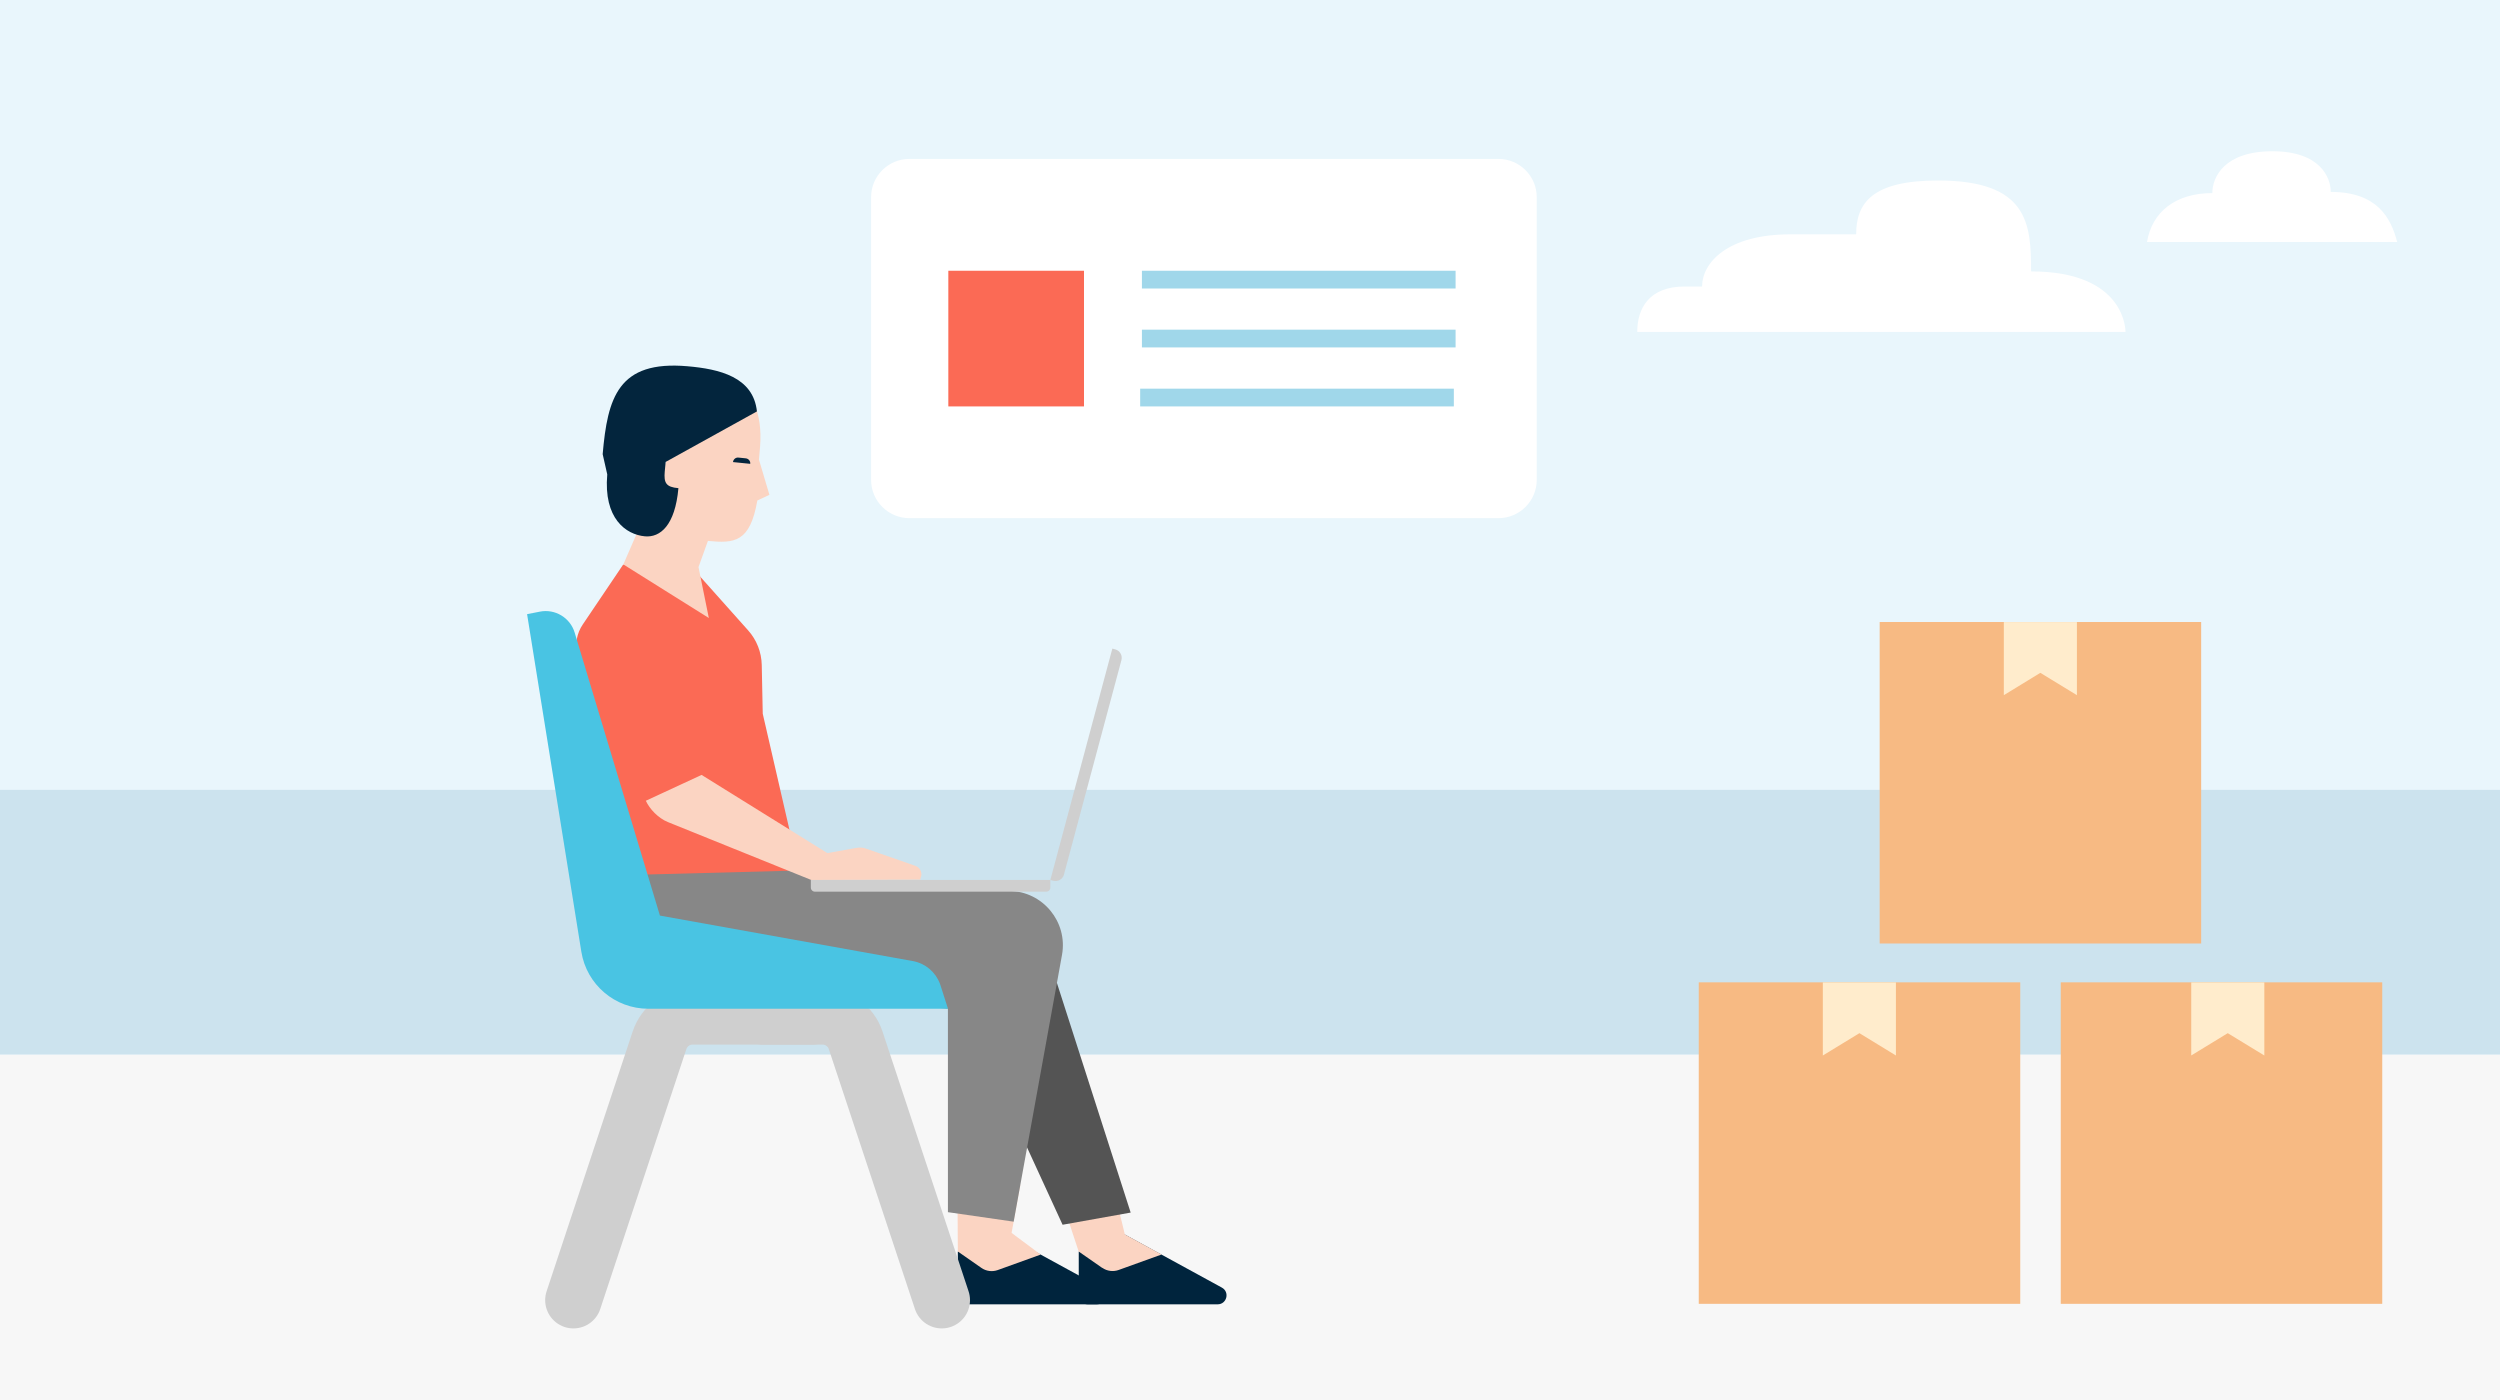 <?xml version="1.0" encoding="UTF-8"?>
<svg id="Layer_1" xmlns="http://www.w3.org/2000/svg" xmlns:xlink="http://www.w3.org/1999/xlink" version="1.1" viewBox="0 0 300 168">
  <rect x="0" y="0" width="300" height="168" fill="#333333" stroke="none"/>
  <!-- Generator: Adobe Illustrator 29.2.1, SVG Export Plug-In . SVG Version: 2.1.0 Build 116)  -->
  <defs>
    <style>
      .st0, .st1 {
        fill: none;
      }

      .st2 {
        fill: #ffeccc;
      }

      .st3 {
        fill: #545454;
      }

      .st4 {
        fill: #fb6a55;
      }

      .st5 {
        fill: #f7ba83;
      }

      .st6 {
        fill: #a0d7ea;
      }

      .st1 {
        stroke: #cfcfcf;
        stroke-linecap: round;
        stroke-miterlimit: 10;
        stroke-width: 6.78px;
      }

      .st7 {
        fill: #00243d;
      }

      .st8 {
        fill: #fff;
      }

      .st9 {
        fill: #49c4e3;
      }

      .st10 {
        fill: #878787;
      }

      .st11 {
        fill: #f7f7f7;
      }

      .st12 {
        fill: #0073ab;
        fill-opacity: .2;
      }

      .st13 {
        fill: #fbd4c2;
      }

      .st14 {
        fill: #03253d;
      }

      .st15 {
        fill: #b5e0f5;
        fill-opacity: .3;
      }

      .st16 {
        clip-path: url(#clippath);
      }

      .st17 {
        fill: #cfcfcf;
      }
    </style>
    <clipPath id="clippath">
      <rect class="st0" width="300" height="168"/>
    </clipPath>
  </defs>
  <g class="st16">
    <g>
      <rect class="st0" x="47.56" width="254.09" height="169.4"/>
      <path class="st8" d="M-4.61,0h306.27v164.35c0,1.67-1.63,3.02-3.65,3.02H-.97c-2.01,0-3.65-1.35-3.65-3.02V0Z"/>
      <path class="st15" d="M-1.63-2.17h303.29v166.48c0,1.69-1.62,3.06-3.61,3.06H1.98c-1.99,0-3.61-1.37-3.61-3.06V-2.17Z"/>
      <path class="st11" d="M-1.63,126.54h311.35v42.85H-1.63v-42.85Z"/>
      <path class="st8" d="M-1.63,94.78h303.29v31.76H-1.63v-31.76Z"/>
      <path class="st12" d="M-1.64,94.78h303.29v31.76H-1.64v-31.76Z"/>
      <path class="st7" d="M129.45,150.18v5.27c0,.59.48,1.07,1.07,1.07h15.59c1.11,0,1.49-1.48.51-2.01l-11.65-6.37-5.53,2.05Z"/>
      <path class="st13" d="M132.27,152.15l-2.83-1.97-1.93-5.85,6.11-1.78,1.36,5.58,4.41,2.41-5.16,1.86c-.65.23-1.38.14-1.95-.26h0Z"/>
      <path class="st7" d="M114.94,150.18v5.27c0,.59.48,1.07,1.07,1.07h15.6c1.11,0,1.49-1.48.51-2.01l-11.65-6.37-5.53,2.05Z"/>
      <path class="st13" d="M124.88,150.55l-5.16,1.86c-.65.23-1.38.14-1.95-.26l-2.83-1.97-.04-6.4,7.54-1.61-1.05,5.78"/>
      <path class="st10" d="M119.96,106.9l-20.03-.6-4.07-1.84-20.29-.59,5.52,10.2,2.64,5.06,31.89,1.97"/>
      <path class="st3" d="M124.34,110.2l11.34,35.31-8.17,1.46-11.89-25.87,8.72-10.9Z"/>
      <path class="st1" d="M68.81,156.02l10.33-31.18c.57-1.72,2.17-2.88,3.98-2.88h14.35"/>
      <path class="st4" d="M74.79,67.75l8.96,1.14,6.03,6.76c1.02,1.14,1.6,2.62,1.63,4.15l.12,5.85,4.33,18.81-19.69.52-1.38-1.11-1.16-2.7s.22-1.62-.25-4.11c-.36-1.96-3.05-13.83-4.12-18.55-.28-1.23-.04-2.52.67-3.57l4.85-7.19"/>
      <path class="st13" d="M91.07,55.14l1.26,4.24-1.45.68c-.88,5.05-2.75,5.15-5.93,4.85l-1.13,3.14,1.24,6.11-10.26-6.43,3.21-7.39,4.67-11.95,5.21-2.88c2.3,1.31,3.63,3.95,3.32,8.07l-.13,1.53h0Z"/>
      <path class="st14" d="M72.87,56.93c-.46,5.29,2.23,7.22,4.53,7.43,1.82.16,3.61-1.3,4.01-5.78-1.5-.13-1.76-.64-1.64-2l.11-1.15,10.95-6.06c-.43-4.13-4.5-5.09-8.33-5.42-8.34-.73-9.59,3.79-10.18,10.55"/>
      <path class="st13" d="M110.52,105.17l-.09.39-13.07.04-17.21-6.95c-1.16-.47-2.2-1.57-2.65-2.56l6.69-3.1,15.09,9.38,3.53-.63c.37-.06.75-.04,1.1.09l5.93,2.07c.53.18.83.74.7,1.28h0Z"/>
      <path class="st1" d="M113.01,156.02l-10.33-31.18c-.57-1.72-2.17-2.88-3.98-2.88h-7.18"/>
      <path class="st10" d="M114.05,106.82l7.05.09c4.03.05,7.06,3.71,6.34,7.68l-5.8,32.01-7.89-1.14v-24.42l-11.49-1.01,4.16-11.09,7.62-2.14Z"/>
      <path class="st9" d="M112.79,118.03l.97,3.02h-35.96c-4,0-7.41-2.9-8.04-6.85l-6.51-40.5,1.52-.3c1.83-.37,3.65.72,4.19,2.51l10.23,33.96,30.36,5.46c1.48.27,2.71,1.3,3.24,2.71h0Z"/>
      <path class="st17" d="M97.29,105.59h28.75v.92c0,.27-.22.49-.49.49h-27.76c-.27,0-.49-.22-.49-.49v-.92h0Z"/>
      <path class="st17" d="M127.68,104.93l6.89-25.71c.15-.57-.18-1.15-.75-1.3l-.34-.09-7.44,27.77.34.09c.57.15,1.15-.18,1.3-.75Z"/>
      <path class="st14" d="M87.96,55.45c.03-.33.33-.58.66-.54l.87.09c.33.03.58.33.54.66"/>
      <path class="st8" d="M279.69,23.03c0-1.72-1.26-4.88-7-4.88s-7.21,3.07-7.21,5.02c-4.4,0-7.24,2.25-7.84,5.87h30.02c-.76-2.95-2.44-6.01-7.97-6.01Z"/>
      <path class="st8" d="M255.06,39.83h-58.59c0-2.83,1.42-5.45,5.7-5.45h2.08c0-2.82,2.99-6.26,10.6-6.26h7.89c0-3.74,1.9-6.46,9.81-6.46,10.87,0,11.18,5.23,11.18,10.91,11.49,0,11.33,7.26,11.33,7.26Z"/>
      <path class="st5" d="M225.56,113.22h38.58v-38.58h-38.58v38.58Z"/>
      <path class="st2" d="M240.46,83.42l4.38-2.68,4.39,2.68v-8.77h-8.77v8.77Z"/>
      <path class="st5" d="M203.85,156.46h38.58v-38.58h-38.58v38.58Z"/>
      <path class="st5" d="M247.29,156.46h38.58v-38.58h-38.58v38.58Z"/>
      <path class="st2" d="M218.74,126.66l4.39-2.68,4.38,2.68v-8.77h-8.77v8.77Z"/>
      <path class="st2" d="M262.94,126.66l4.39-2.68,4.39,2.68v-8.77s-8.77,0-8.77,0v8.77Z"/>
      <path class="st8" d="M179.81,19.07h-70.68c-2.54,0-4.6,2.06-4.6,4.6v33.91c0,2.54,2.06,4.6,4.6,4.6h70.68c2.54,0,4.6-2.06,4.6-4.6V23.67c0-2.54-2.06-4.6-4.6-4.6Z"/>
      <path class="st4" d="M113.8,48.77h16.28v-16.28h-16.28v16.28Z"/>
      <path class="st6" d="M137.03,34.62h37.64v-2.13h-37.64v2.13Z"/>
      <path class="st6" d="M137.03,41.69h37.64v-2.13h-37.64v2.13Z"/>
      <path class="st6" d="M136.82,48.77h37.64v-2.13h-37.64v2.13Z"/>
    </g>
  </g>
</svg>